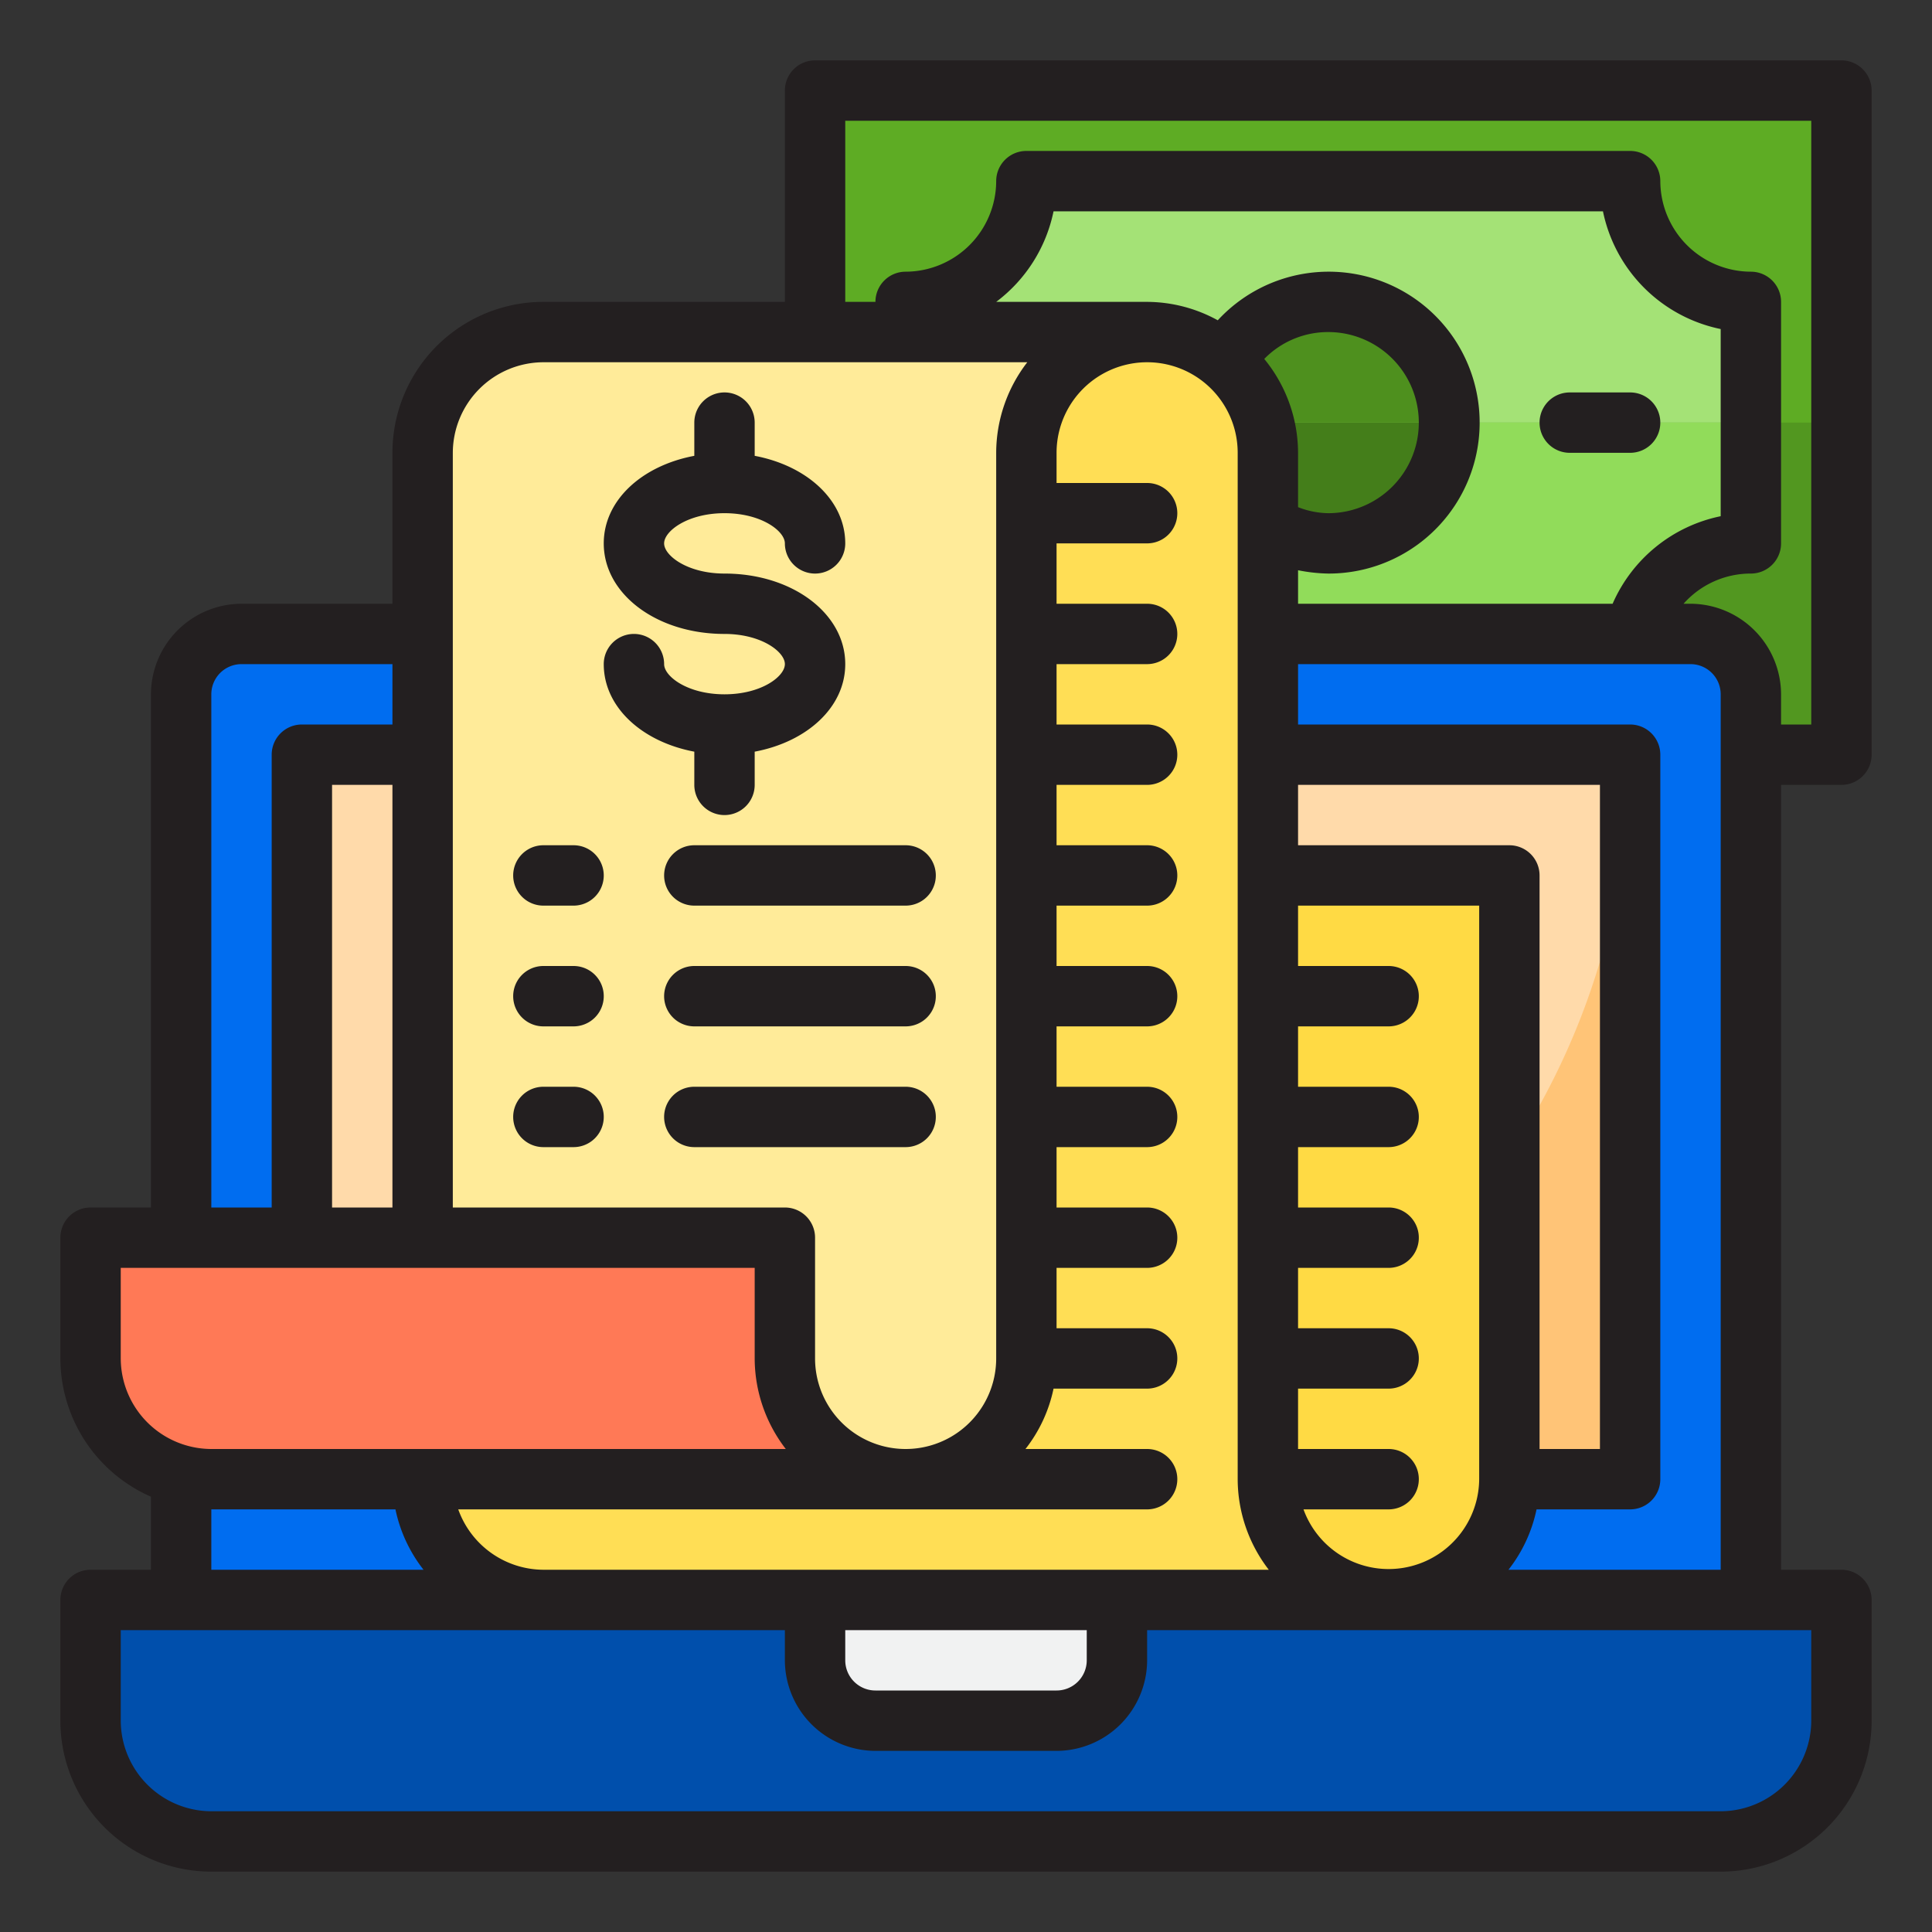 <svg height="512" viewBox="0 0 64 64" width="512" xmlns="http://www.w3.org/2000/svg"><rect x="0" y="0" width="64" height="64" fill="#333333" stroke="none"/><g id="bill-money-laptop-receipt-payment"><path d="m27 3h34v22h-34z" fill="#5eac24"/><path d="m58 10v8a4 4 0 0 0 -4 4h-20a4 4 0 0 0 -4-4v-8a4 4 0 0 0 4-4h20a4 4 0 0 0 4 4z" fill="#a4e276"/><circle cx="44" cy="14" fill="#4e901e" r="4"/><path d="m27 14h34v11h-34z" fill="#529720"/><path d="m30 14v4a4 4 0 0 1 4 4h20a4 4 0 0 1 4-4v-4z" fill="#91dc5a"/><path d="m44 18a4 4 0 0 0 4-4h-8a4 4 0 0 0 4 4z" fill="#447e1a"/><path d="m8 21h48a2 2 0 0 1 2 2v30a0 0 0 0 1 0 0h-52a0 0 0 0 1 0 0v-30a2 2 0 0 1 2-2z" fill="#006df0"/><path d="m10 25h44v24h-44z" fill="#ffdaaa"/><path d="m30 49h24v-24a24 24 0 0 1 -24 24z" fill="#ffc477"/><path d="m26 45v-4h-23v4a4 4 0 0 0 4 4h23a4 4 0 0 1 -4-4z" fill="#ff7956"/><path d="m46 53h-28a4 4 0 0 1 -4-4h16a4 4 0 0 0 4-4v-30a4 4 0 0 1 8 0v34a4 4 0 0 0 4 4z" fill="#ffde55"/><path d="m38 11a4 4 0 0 0 -4 4v30a4 4 0 0 1 -8 0v-4h-12v-26a4 4 0 0 1 4-4z" fill="#ffeb99"/><path d="m50 29v20a4 4 0 0 1 -8 0v-20z" fill="#ffda44"/><path d="m61 53v4a4 4 0 0 1 -4 4h-50a4 4 0 0 1 -4-4v-4z" fill="#004fac"/><path d="m27 55a2 2 0 0 0 2 2h6a2 2 0 0 0 2-2v-2h-10z" fill="#f1f2f2"/><g fill="#231f20"><path d="m61 26a1 1 0 0 0 1-1v-22a1 1 0 0 0 -1-1h-34a1 1 0 0 0 -1 1v7h-8a5 5 0 0 0 -5 5v5h-5a3.009 3.009 0 0 0 -3 3v17h-2a1 1 0 0 0 -1 1v4a5.014 5.014 0 0 0 3 4.58v2.42h-2a1 1 0 0 0 -1 1v4a5 5 0 0 0 5 5h50a5 5 0 0 0 5-5v-4a1 1 0 0 0 -1-1h-2v-26zm-46-11a3.009 3.009 0 0 1 3-3h16.03a4.924 4.924 0 0 0 -1.03 3v30a3 3 0 0 1 -6 0v-4a1 1 0 0 0 -1-1h-11zm31 33h-3v-2h3a1 1 0 0 0 0-2h-3v-2h3a1 1 0 0 0 0-2h-3v-2h3a1 1 0 0 0 0-2h-3v-2h3a1 1 0 0 0 0-2h-3v-2h6v19a3 3 0 0 1 -5.82 1h2.82a1 1 0 0 0 0-2zm-28 4a3.01 3.01 0 0 1 -2.82-2h22.82a1 1 0 0 0 0-2h-4.03a4.84 4.84 0 0 0 .93-2h3.1a1 1 0 0 0 0-2h-3v-2h3a1 1 0 0 0 0-2h-3v-2h3a1 1 0 0 0 0-2h-3v-2h3a1 1 0 0 0 0-2h-3v-2h3a1 1 0 0 0 0-2h-3v-2h3a1 1 0 0 0 0-2h-3v-2h3a1 1 0 0 0 0-2h-3v-2h3a1 1 0 0 0 0-2h-3v-1a3 3 0 0 1 6 0v34a4.924 4.924 0 0 0 1.03 3zm18 2v1a1 1 0 0 1 -1 1h-6a1 1 0 0 1 -1-1v-1zm5.88-42.11a2.954 2.954 0 0 1 2.12-.89 3 3 0 0 1 0 6 2.829 2.829 0 0 1 -1-.2v-1.8a4.927 4.927 0 0 0 -1.12-3.11zm1.12 16.11v-2h10v22h-2v-19a1 1 0 0 0 -1-1zm7.9 22h3.1a1 1 0 0 0 1-1v-24a1 1 0 0 0 -1-1h-11v-2h13a1 1 0 0 1 1 1v29h-7.03a4.84 4.84 0 0 0 .93-2zm2.52-30h-10.42v-1.11a5.566 5.566 0 0 0 1 .11 5 5 0 1 0 -3.66-8.39 4.881 4.881 0 0 0 -2.34-.61h-5a5.008 5.008 0 0 0 1.9-3h18.2a5.01 5.01 0 0 0 3.9 3.9v6.2a5 5 0 0 0 -3.58 2.9zm-46.42 3a1 1 0 0 1 1-1h5v2h-3a1 1 0 0 0 -1 1v15h-2zm6 3v14h-2v-14zm-9 19v-3h21v3a4.924 4.924 0 0 0 1.03 3h-19.03a3.009 3.009 0 0 1 -3-3zm10.03 7h-7.03v-2h6.1a4.84 4.84 0 0 0 .93 2zm45.97 2v3a3.009 3.009 0 0 1 -3 3h-50a3.009 3.009 0 0 1 -3-3v-3h22v1a3.009 3.009 0 0 0 3 3h6a3.009 3.009 0 0 0 3-3v-1zm-4-34h-.23a2.972 2.972 0 0 1 2.23-1 1 1 0 0 0 1-1v-8a1 1 0 0 0 -1-1 3.009 3.009 0 0 1 -3-3 1 1 0 0 0 -1-1h-20a1 1 0 0 0 -1 1 3.009 3.009 0 0 1 -3 3 1 1 0 0 0 -1 1h-1v-6h32v20h-1v-1a3.009 3.009 0 0 0 -3-3z"/><path d="m55 14a1 1 0 0 0 -1-1h-2a1 1 0 0 0 0 2h2a1 1 0 0 0 1-1z"/><path d="m22 29a1 1 0 0 0 1 1h7a1 1 0 0 0 0-2h-7a1 1 0 0 0 -1 1z"/><path d="m30 32h-7a1 1 0 0 0 0 2h7a1 1 0 0 0 0-2z"/><path d="m30 36h-7a1 1 0 0 0 0 2h7a1 1 0 0 0 0-2z"/><path d="m24 23c-1.221 0-2-.592-2-1a1 1 0 0 0 -2 0c0 1.421 1.259 2.571 3 2.9v1.1a1 1 0 0 0 2 0v-1.1c1.741-.327 3-1.477 3-2.9 0-1.682-1.757-3-4-3-1.221 0-2-.592-2-1s.779-1 2-1 2 .592 2 1a1 1 0 0 0 2 0c0-1.421-1.259-2.571-3-2.9v-1.1a1 1 0 0 0 -2 0v1.1c-1.741.327-3 1.477-3 2.9 0 1.682 1.757 3 4 3 1.221 0 2 .592 2 1s-.779 1-2 1z"/><path d="m18 30h1a1 1 0 0 0 0-2h-1a1 1 0 0 0 0 2z"/><path d="m18 34h1a1 1 0 0 0 0-2h-1a1 1 0 0 0 0 2z"/><path d="m18 38h1a1 1 0 0 0 0-2h-1a1 1 0 0 0 0 2z"/></g></g></svg>
